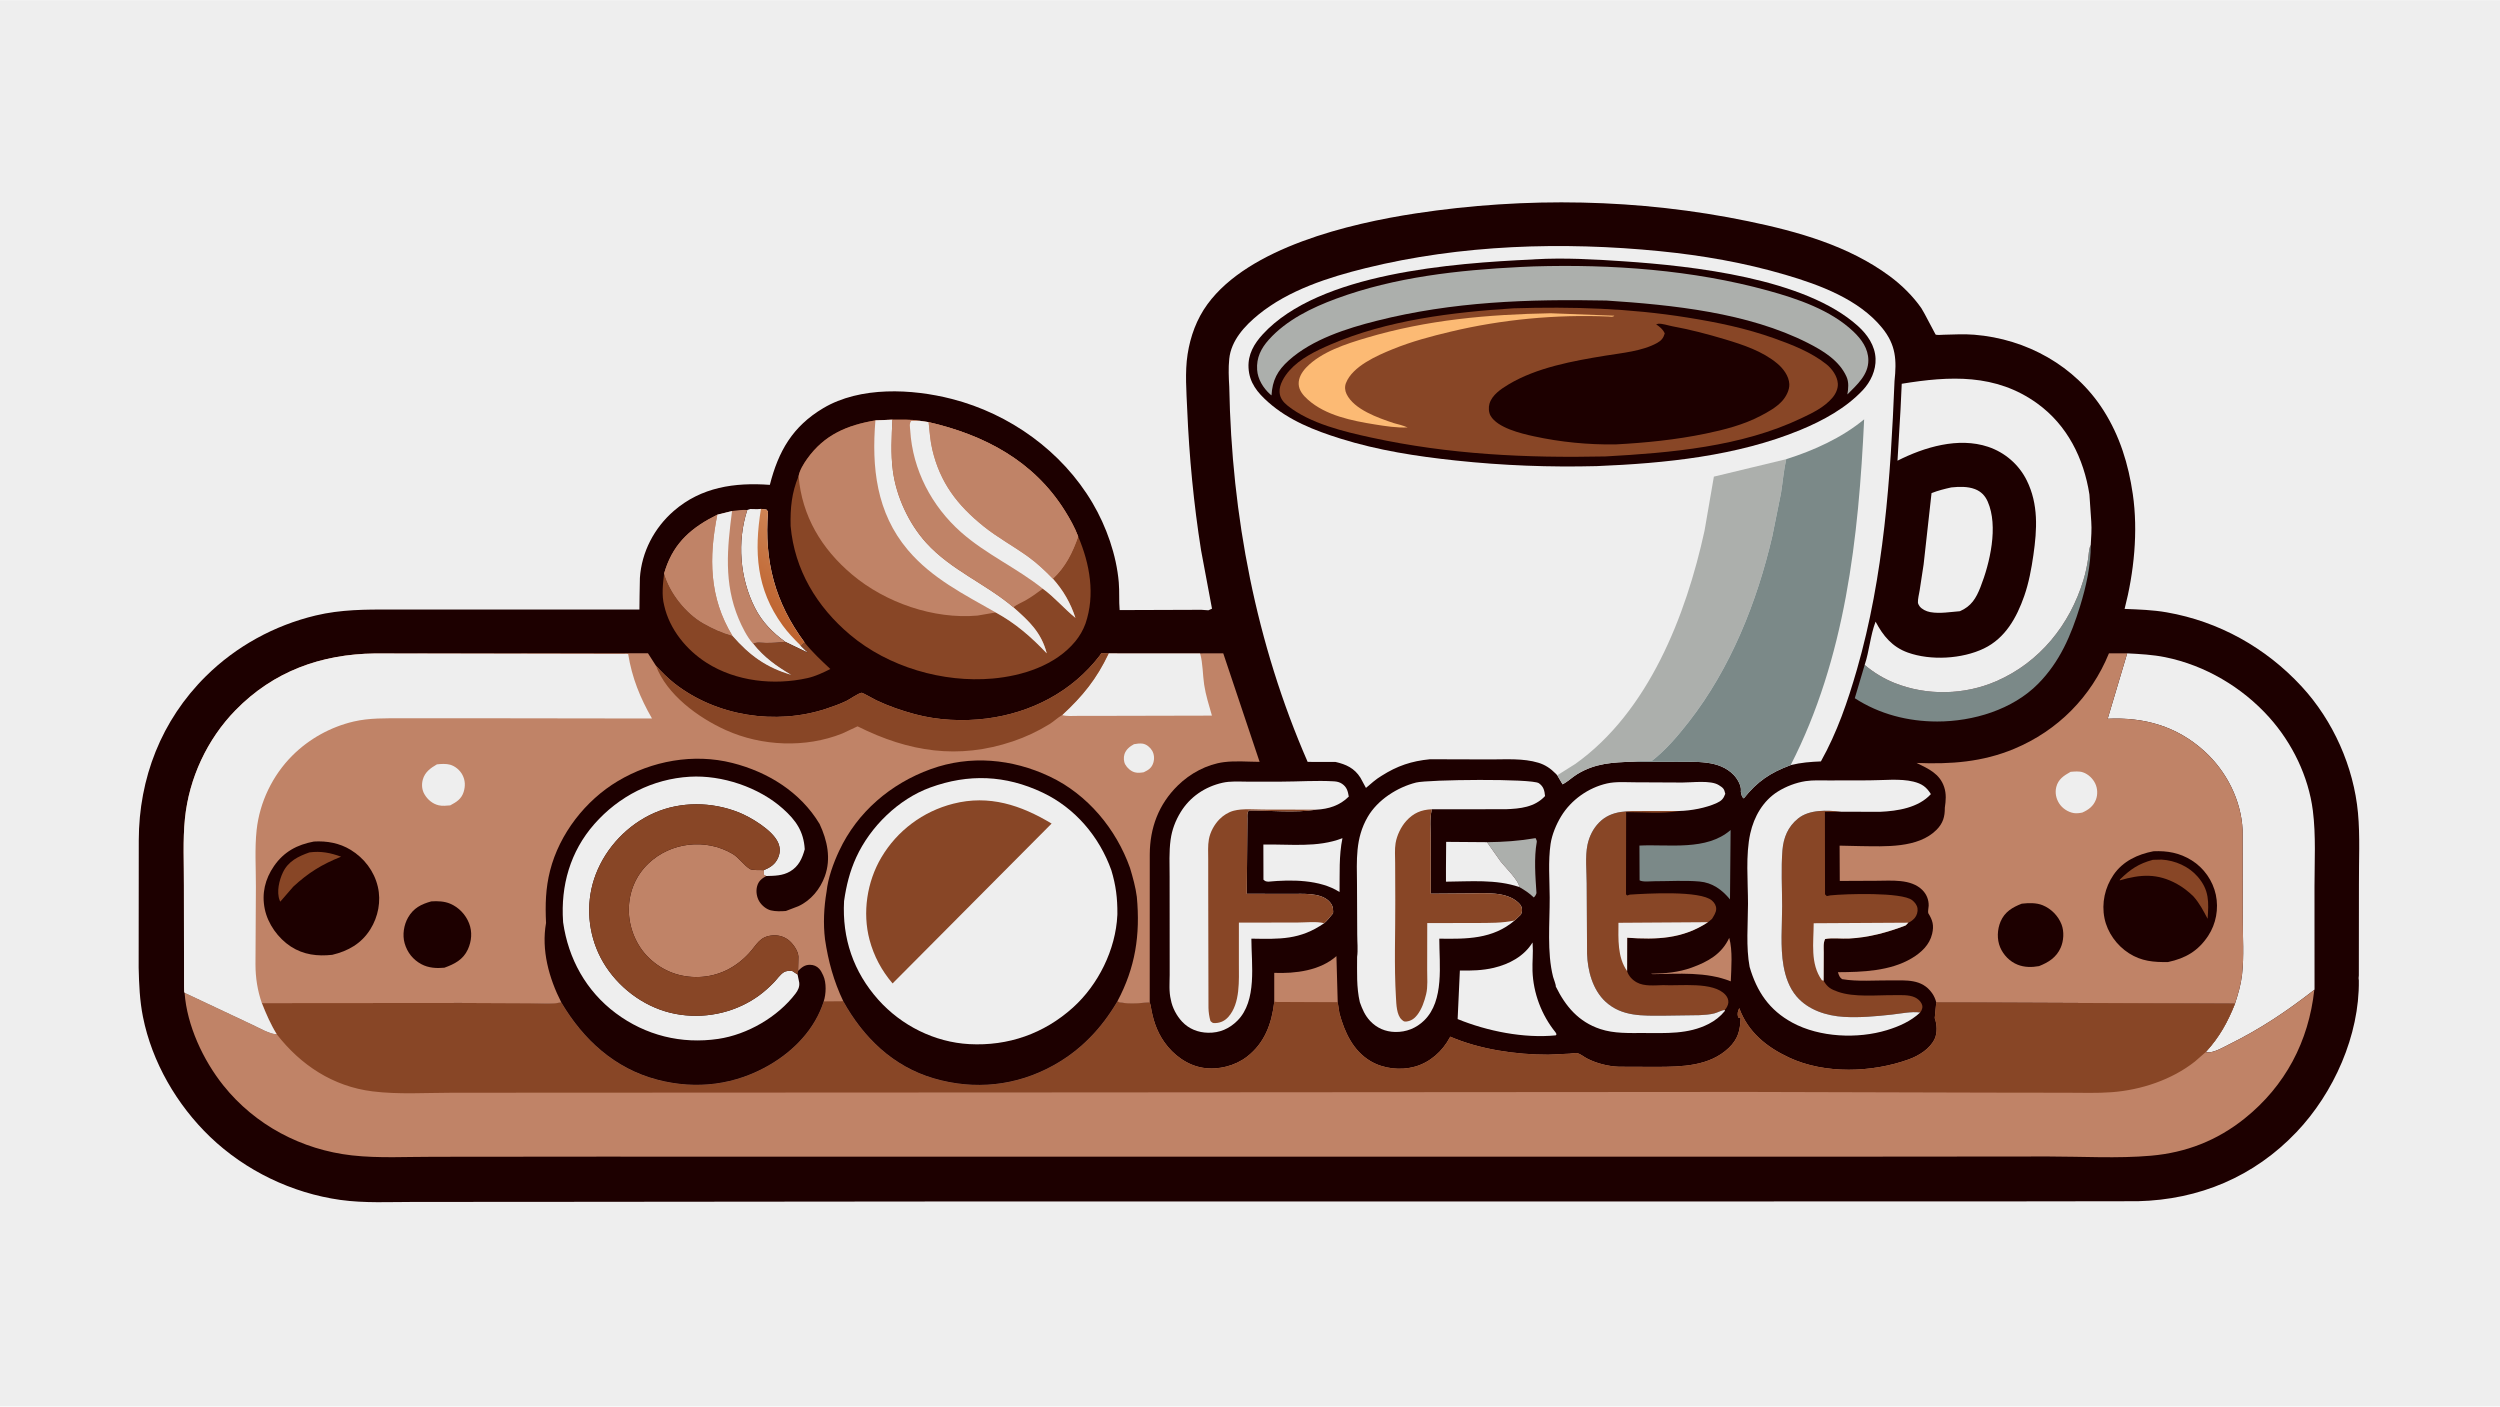 <svg version="1.1" xmlns="http://www.w3.org/2000/svg" style="display: block;" viewBox="0 0 2048 1152" width="1820" height="1024">
<defs>
	<linearGradient id="Gradient1" gradientUnits="userSpaceOnUse" x1="620.146" y1="493.238" x2="660.259" y2="449.22">
		<stop class="stop0" offset="0" stop-opacity="1" stop-color="rgb(190,99,47)"/>
		<stop class="stop1" offset="1" stop-opacity="1" stop-color="rgb(206,131,83)"/>
	</linearGradient>
</defs>
<path transform="translate(0,0)" fill="rgb(238,238,238)" d="M -0 -0 L 2048 0 L 2048 1152 L -0 1152 L -0 -0 z"/>
<path transform="translate(0,0)" fill="rgb(29,0,0)" d="M 989.913 499.821 L 992.875 498.5 L 983.898 450.569 C 977.892 412.6 974.18 373.876 972.565 335.484 C 971.948 320.813 970.612 304.665 972.867 290.125 C 975.16 275.336 980.304 261.174 989.183 249.033 C 1023.16 202.57 1105.5 182.946 1159.61 174.705 C 1249.7 160.985 1342.96 162.567 1432.25 181.122 C 1472.77 189.543 1514.28 201.128 1548.06 226.094 C 1557.74 233.247 1567.17 242.498 1574.03 252.401 C 1575.95 255.174 1585.33 273.695 1585.62 273.892 C 1586.6 274.553 1591.06 274.1 1592.37 274.069 C 1600.65 273.87 1609.08 273.398 1617.33 274.063 C 1660.09 277.505 1699.98 299.526 1723.17 336.023 C 1736.57 357.111 1743.6 380.05 1747.18 404.606 C 1751.65 435.263 1748.19 468.827 1740.47 498.682 C 1752.04 499.13 1763.59 499.494 1775.01 501.494 C 1817.75 508.979 1856.08 530.386 1885.43 562.143 C 1911.26 590.076 1928.16 627.96 1931.66 665.821 C 1933.42 684.841 1932.34 704.812 1932.44 723.961 L 1932.36 798.978 C 1932.33 799.731 1932.29 800.415 1932.16 801.154 L 1932.36 803.072 C 1932.92 847.973 1911.87 895.156 1881.23 927.338 C 1846.44 963.876 1801.59 982.668 1751.39 983.893 L 1641.02 984.044 L 1430.71 984.076 L 764.276 984.121 L 434.456 984.435 L 339.615 984.476 C 319.576 984.472 298.653 985.617 278.793 982.83 C 239.185 977.271 200.997 958.905 172.132 931.185 C 144.94 905.072 124.487 869.952 117.101 832.817 C 114.422 819.345 113.912 806.244 113.584 792.556 L 113.679 688.236 C 113.788 637.306 132.175 589.94 168.646 553.824 C 193.419 529.292 224.689 512.211 258.519 504.083 C 279.302 499.09 299.521 499.143 320.707 499.174 L 376.346 499.17 L 523.815 499.204 L 523.938 487.907 L 524.205 473.282 C 525.616 452.027 535.975 432.272 551.998 418.39 C 574.534 398.866 601.814 394.959 630.658 397.054 C 637.674 369.453 649.313 349.144 674.426 334.208 C 704.66 316.227 747.017 318.273 779.829 326.698 C 827.191 338.86 870.003 369.513 894.971 411.849 C 906.337 431.122 914.599 454.533 916.499 476.913 C 917.142 484.484 916.549 492.143 917.214 499.642 L 984.163 499.407 L 989.913 499.821 z"/>
<path transform="translate(0,0)" fill="rgb(192,131,103)" d="M 1416.59 768.161 C 1419.49 778.555 1418.28 792.953 1417.85 803.775 C 1397.94 795.75 1374.97 797.606 1353.84 797.897 L 1352.38 797.535 C 1363.88 797.383 1374.92 796.485 1385.82 792.528 C 1399.22 787.665 1410.37 781.465 1416.59 768.161 z"/>
<path transform="translate(0,0)" fill="rgb(172,175,172)" d="M 1257.96 686.448 C 1258.34 687.356 1259.11 688.548 1258.93 689.509 C 1256.55 702.628 1257.8 718.218 1258.68 731.494 C 1258.13 733.141 1257.73 733.843 1256.5 735.068 C 1252.81 731.54 1249.08 729.063 1244.65 726.556 C 1244.21 721.043 1232.86 710.17 1229.1 705.262 L 1218.17 689.776 C 1231.66 689.636 1244.64 688.763 1257.96 686.448 z"/>
<path transform="translate(0,0)" fill="rgb(192,131,103)" d="M 1094.8 783.106 L 1095.86 820.908 L 1043.86 820.662 L 1043.86 796.829 C 1061.15 797.502 1081.36 795.038 1094.8 783.106 z"/>
<path transform="translate(0,0)" fill="rgb(238,238,238)" d="M 1184.53 711.249 L 1184.69 689.515 L 1218.17 689.776 L 1229.1 705.262 C 1232.86 710.17 1244.21 721.043 1244.65 726.556 C 1225.69 719.997 1204.36 721.988 1184.54 722.13 L 1184.53 711.249 z"/>
<path transform="translate(0,0)" fill="rgb(238,238,238)" d="M 1099.74 686.488 C 1096.76 700.859 1097.58 715.987 1097.36 730.622 C 1081.32 720.271 1057.63 720.341 1038.99 722.119 C 1036.91 721.899 1036.69 721.926 1035.02 720.5 L 1034.95 691.726 C 1056.61 691.249 1079.18 694.508 1099.74 686.488 z"/>
<path transform="translate(0,0)" fill="rgb(238,238,238)" d="M 614.663 416.839 C 617.446 416.84 620.63 417.114 623.367 416.747 L 627.885 417.298 L 629.166 419.045 C 625.967 459.538 634.829 493.424 659.098 526.123 L 655.785 528.61 L 662.02 534.715 L 643.196 525.617 C 632.693 517.949 624.237 509.314 618.317 497.604 C 606.083 473.403 603.72 443.528 612.168 417.648 L 614.663 416.839 z"/>
<path transform="translate(0,0)" fill="url(#Gradient1)" d="M 623.367 416.747 L 627.885 417.298 L 629.166 419.045 C 625.967 459.538 634.829 493.424 659.098 526.123 L 655.785 528.61 C 650.519 523.374 645.413 518.084 641.048 512.057 C 619.586 482.43 617.662 452.065 623.367 416.747 z"/>
<path transform="translate(0,0)" fill="rgb(123,137,136)" d="M 1417.72 679.796 L 1417.21 736.645 C 1410.71 728.744 1402.8 722.908 1392.19 721.992 C 1380.19 720.956 1367.47 721.76 1355.39 721.767 C 1352.37 721.769 1345.69 722.571 1343.16 721.039 L 1343.03 692.548 C 1367.26 691.34 1397.93 697.072 1417.72 679.796 z"/>
<path transform="translate(0,0)" fill="rgb(136,70,38)" d="M 544.105 495.889 C 541.884 487.45 543.043 478.103 544.064 469.564 C 548.406 485.388 561.782 502.259 576.069 510.426 C 583.787 514.837 591.38 518.292 599.986 520.669 C 613.934 536.671 627.663 546.713 648.241 552.735 C 635.885 545.452 626.076 538.47 617.059 527.231 C 619.778 525.659 624.175 526.494 627.357 526.541 C 632.688 526.621 637.903 526.192 643.196 525.617 L 662.02 534.715 L 655.785 528.61 L 659.098 526.123 C 665.327 534.035 672.914 541.03 680.229 547.912 C 674.339 550.897 668.006 553.894 661.53 555.344 C 634.094 561.487 602.945 558.127 578.946 542.884 C 562.295 532.307 548.468 515.379 544.105 495.889 z"/>
<path transform="translate(0,0)" fill="rgb(238,238,238)" d="M 1255.44 771.942 L 1255.53 773.068 C 1256.09 780.523 1255.17 787.899 1255.43 795.342 C 1256.05 813.47 1262.84 831.401 1274.24 845.482 L 1275.12 847.047 L 1274.5 848.019 C 1248.33 850.644 1218.3 844.572 1194.1 834.688 L 1195.92 794.919 C 1205.35 795.081 1214.52 794.894 1223.77 792.687 C 1236.41 789.67 1248.53 783.219 1255.44 771.942 z"/>
<path transform="translate(0,0)" fill="rgb(123,137,136)" d="M 1527.54 544.583 C 1534.92 550.78 1542.99 555.737 1551.93 559.317 C 1578.51 569.951 1609.21 569.29 1635.5 557.845 C 1670.96 542.405 1695.68 511.648 1706.78 474.912 C 1708.49 469.256 1709.7 463.435 1710.58 457.595 C 1711.07 454.413 1711.14 450.021 1712.37 447.096 L 1712.74 446.277 C 1712.88 462.99 1708.9 480.628 1703.98 496.518 C 1696.59 520.387 1687.46 541.973 1669.65 560.008 C 1648.65 581.262 1616.32 590.929 1586.96 590.923 C 1563.05 590.918 1539.56 584.9 1519.44 571.841 L 1527.54 544.583 z"/>
<path transform="translate(0,0)" fill="rgb(238,238,238)" d="M 1598.46 399.161 C 1604.8 398.503 1611.87 398.243 1617.89 400.55 C 1622.9 402.47 1626.21 405.916 1628.34 410.77 C 1637.21 430.95 1630.15 461.154 1622.4 480.823 C 1618.78 490.005 1614.92 496.472 1605.58 500.56 C 1598.06 501.153 1589 502.701 1581.6 501.355 L 1581 501.242 C 1578.05 500.703 1574.4 498.998 1572.52 496.5 C 1571.98 495.786 1571.23 494.431 1571.17 493.5 C 1571.01 490.629 1572.1 486.51 1572.57 483.559 L 1575.83 462.233 L 1582.32 403.814 C 1587.65 401.721 1592.88 400.39 1598.46 399.161 z"/>
<path transform="translate(0,0)" fill="rgb(192,131,103)" d="M 599.703 418.473 C 603.844 417.99 607.991 417.367 612.168 417.648 C 603.72 443.528 606.083 473.403 618.317 497.604 C 624.237 509.314 632.693 517.949 643.196 525.617 C 637.903 526.192 632.688 526.621 627.357 526.541 C 624.175 526.494 619.778 525.659 617.059 527.231 C 626.076 538.47 635.885 545.452 648.241 552.735 C 627.663 546.713 613.934 536.671 599.986 520.669 C 591.38 518.292 583.787 514.837 576.069 510.426 C 561.782 502.259 548.406 485.388 544.064 469.564 L 545.219 465.892 C 552.629 443.754 567.295 431.592 587.649 421.48 L 599.703 418.473 z"/>
<path transform="translate(0,0)" fill="rgb(238,238,238)" d="M 587.649 421.48 L 599.703 418.473 C 595.725 449.064 592.86 477.554 605.068 506.706 C 607.834 513.31 611.996 521.699 616.783 527.043 L 617.059 527.231 C 626.076 538.47 635.885 545.452 648.241 552.735 C 627.663 546.713 613.934 536.671 599.986 520.669 C 580.934 489.499 580.574 456.39 587.649 421.48 z"/>
<path transform="translate(0,0)" fill="rgb(192,131,103)" d="M 544.064 469.564 L 545.219 465.892 C 552.629 443.754 567.295 431.592 587.649 421.48 C 580.574 456.39 580.934 489.499 599.986 520.669 C 591.38 518.292 583.787 514.837 576.069 510.426 C 561.782 502.259 548.406 485.388 544.064 469.564 z"/>
<path transform="translate(0,0)" fill="rgb(136,70,38)" d="M 1573.02 829.303 C 1565.96 828.261 1556.7 830.265 1549.62 831.026 C 1536.72 832.413 1523.56 833.656 1510.57 832.888 C 1496.3 832.046 1481.37 827.296 1471.81 816.192 C 1465.76 809.169 1462.65 800.058 1461.06 791.054 C 1458.32 775.564 1459.93 758.009 1459.93 742.209 C 1459.92 727.171 1458.97 711.283 1460.19 696.357 C 1461.03 686.006 1464.74 677.083 1472.92 670.434 C 1482.34 662.783 1496.88 663.591 1508.36 664.822 L 1494.97 664.903 L 1495.06 732.5 L 1496.5 733.933 L 1499.49 733.345 C 1511.79 732.081 1558.02 730.544 1566.52 737.335 C 1568.62 739.012 1570.42 741.265 1570.82 744 C 1571.21 746.721 1570.29 749.838 1568.5 751.914 C 1567.25 753.365 1565.14 755.079 1563.34 755.722 L 1561.1 757.981 C 1546.09 763.734 1530.76 767.908 1514.6 768.711 C 1508.53 769.013 1500.98 767.968 1495.16 769.106 C 1493.48 772.267 1494.05 776.611 1494.02 780.11 L 1493.92 803.288 C 1496.94 808.679 1500.04 810.34 1505.68 812.326 C 1518.99 817.019 1537.3 814.978 1551.43 815.095 C 1556.98 815.141 1563.59 814.539 1568.76 816.935 C 1570.89 817.921 1573.14 819.838 1574.15 822 C 1575.29 824.447 1574.92 825.585 1573.96 827.853 L 1573.02 829.303 z"/>
<path transform="translate(0,0)" fill="rgb(238,238,238)" d="M 1493.92 803.288 L 1492.5 802.877 C 1482.77 789.256 1485.73 772.174 1485.77 756.183 L 1563.34 755.722 L 1561.1 757.981 C 1546.09 763.734 1530.76 767.908 1514.6 768.711 C 1508.53 769.013 1500.98 767.968 1495.16 769.106 C 1493.48 772.267 1494.05 776.611 1494.02 780.11 L 1493.92 803.288 z"/>
<path transform="translate(0,0)" fill="rgb(136,70,38)" d="M 1412.96 827.178 C 1410.35 827.41 1407.14 829.292 1404.51 829.989 C 1400.56 831.039 1396.27 831.245 1392.2 831.477 L 1362.73 831.898 C 1345.75 831.91 1328.72 832.817 1315.27 820.468 C 1304.71 810.76 1300.57 795.015 1300.13 781.125 L 1299.81 723.399 C 1299.79 713.644 1298.49 701.432 1300.46 691.975 C 1301.9 685.083 1305.02 678.729 1309.99 673.675 C 1320.36 663.107 1334.45 664.314 1347.96 664.256 L 1375.54 664.227 L 1374.57 664.398 C 1361.35 666.604 1345.64 665.13 1332.13 665.117 L 1332.03 732.5 L 1333 733.46 L 1335.18 732.725 C 1348.52 731.888 1393.02 729.143 1402.5 737.635 C 1404.54 739.459 1405.93 741.717 1405.91 744.46 C 1405.89 747.387 1403.92 750.181 1402.46 752.629 L 1399.21 755.313 C 1378.35 769.1 1357.11 769.702 1332.99 768.049 L 1332.93 795.34 C 1334.07 799.36 1337.18 802.61 1340.89 804.654 C 1347.07 808.057 1355.6 807.026 1362.43 806.879 C 1376.32 807.7 1403.72 803.726 1413.56 814.926 C 1415.12 816.701 1416.07 818.889 1415.86 821.306 C 1415.69 823.182 1414.32 825.907 1412.96 827.178 z"/>
<path transform="translate(0,0)" fill="rgb(238,238,238)" d="M 1332.93 795.34 C 1324.9 784.044 1325.77 768.968 1325.84 755.816 L 1399.21 755.313 C 1378.35 769.1 1357.11 769.702 1332.99 768.049 L 1332.93 795.34 z"/>
<path transform="translate(0,0)" fill="rgb(238,238,238)" d="M 1433.3 791.977 C 1430.21 775.656 1431.94 756.902 1431.96 740.212 C 1431.97 721.873 1429.88 700.253 1433.86 682.487 C 1436.92 668.794 1444.29 655.896 1456.38 648.308 C 1463.03 644.135 1471.27 640.966 1479.07 639.777 C 1485.35 638.82 1492.03 639.229 1498.37 639.2 L 1530.95 639.131 C 1542.29 639.135 1556.61 637.472 1567.42 640.146 C 1574.3 641.851 1578.06 644.415 1581.78 650.398 C 1571.63 661.567 1554.6 664.26 1540.15 664.892 L 1508.36 664.822 C 1496.88 663.591 1482.34 662.783 1472.92 670.434 C 1464.74 677.083 1461.03 686.006 1460.19 696.357 C 1458.97 711.283 1459.92 727.171 1459.93 742.209 C 1459.93 758.009 1458.32 775.564 1461.06 791.054 C 1462.65 800.058 1465.76 809.169 1471.81 816.192 C 1481.37 827.296 1496.3 832.046 1510.57 832.888 C 1523.56 833.656 1536.72 832.413 1549.62 831.026 C 1556.7 830.265 1565.96 828.261 1573.02 829.303 C 1565.35 836.446 1555.7 840.725 1545.77 843.749 C 1521.72 851.072 1490.63 849.725 1468.29 837.617 C 1449.39 827.374 1439.21 812.207 1433.3 791.977 z"/>
<path transform="translate(0,0)" fill="rgb(238,238,238)" d="M 1274.49 807.987 C 1274.76 806.687 1272.7 801.754 1272.28 800.095 C 1267.2 780.043 1269.59 755.979 1269.51 735.206 C 1269.45 720.849 1268.16 705.345 1270.24 691.188 C 1271.38 683.49 1274.88 675.198 1278.87 668.601 C 1287.01 655.143 1301.21 645.116 1316.48 641.664 C 1323.74 640.023 1331.89 640.693 1339.32 640.718 L 1378.2 640.909 C 1386.23 640.951 1401.39 638.824 1408 643 C 1411.62 645.289 1412.41 645.895 1413.35 650.163 C 1411.89 654.111 1410.32 655.88 1406.44 657.661 C 1397.54 661.744 1385.29 664.011 1375.54 664.227 L 1347.96 664.256 C 1334.45 664.314 1320.36 663.107 1309.99 673.675 C 1305.02 678.729 1301.9 685.083 1300.46 691.975 C 1298.49 701.432 1299.79 713.644 1299.81 723.399 L 1300.13 781.125 C 1300.57 795.015 1304.71 810.76 1315.27 820.468 C 1328.72 832.817 1345.75 831.91 1362.73 831.898 L 1392.2 831.477 C 1396.27 831.245 1400.56 831.039 1404.51 829.989 C 1407.14 829.292 1410.35 827.41 1412.96 827.178 L 1412.96 828.09 C 1409.37 832.529 1404.88 836.018 1399.81 838.624 C 1382.93 847.31 1364.62 846.119 1346.23 846.112 C 1334.51 846.107 1322.27 846.618 1310.99 842.871 C 1293.15 836.948 1282.53 824.329 1274.49 807.987 z"/>
<path transform="translate(0,0)" fill="rgb(238,238,238)" d="M 1111.75 783.723 C 1112.56 778.095 1111.83 771.285 1111.84 765.492 L 1111.65 724.048 C 1111.48 704.426 1110.18 686.769 1120.38 669.148 C 1128.5 655.114 1144.56 644.843 1160.04 640.926 C 1169.82 638.45 1255.07 637.523 1260.64 641.466 C 1264.55 644.232 1265.24 647.471 1265.71 652.001 C 1257.15 661.194 1245.39 662.342 1233.45 662.776 L 1172.87 662.808 L 1172.84 663.673 C 1171.07 670.625 1172.05 679.443 1172.05 686.628 L 1172.1 731.979 L 1203.75 731.73 C 1216.57 731.659 1234.22 729.897 1244.14 739.605 C 1245.89 741.322 1246.84 742.908 1246.85 745.5 C 1246.86 746.655 1246.36 747.953 1245.99 749.036 L 1240.81 753.909 C 1222.8 769.299 1201.4 769.125 1179.07 768.809 C 1179.08 790.154 1183.26 819.527 1166.75 835.753 C 1160.23 842.161 1151.97 845.442 1142.86 845.249 C 1134.95 845.081 1127.87 842.034 1122.44 836.265 C 1118.2 831.764 1116.03 826.631 1113.98 820.883 C 1111.13 808.608 1111.77 796.284 1111.75 783.723 z"/>
<path transform="translate(0,0)" fill="rgb(136,70,38)" d="M 1240.81 753.909 C 1230.66 756.119 1219.83 755.918 1209.48 755.975 L 1169.2 756.045 L 1169.14 794.323 C 1169.11 800.679 1169.81 808.112 1168.29 814.285 C 1166.79 820.344 1164.83 826.304 1160.99 831.338 C 1158.73 834.297 1155.82 836.292 1152.05 836.704 C 1150.22 836.904 1149.75 836.438 1148.36 835.224 C 1144.05 831.471 1143.89 822.429 1143.57 817.085 C 1141.99 790.927 1143.13 764.164 1143.01 737.937 L 1142.91 706.948 C 1142.92 701.699 1142.41 695.743 1143.26 690.59 C 1144.31 684.263 1147.66 677.203 1151.95 672.442 C 1157.86 665.893 1164.2 663.212 1172.87 662.808 L 1172.84 663.673 C 1171.07 670.625 1172.05 679.443 1172.05 686.628 L 1172.1 731.979 L 1203.75 731.73 C 1216.57 731.659 1234.22 729.897 1244.14 739.605 C 1245.89 741.322 1246.84 742.908 1246.85 745.5 C 1246.86 746.655 1246.36 747.953 1245.99 749.036 L 1240.81 753.909 z"/>
<path transform="translate(0,0)" fill="rgb(238,238,238)" d="M 959.155 818.827 C 957.51 812.192 958.16 805.161 958.205 798.376 L 958.185 767.013 L 958.15 718.033 C 958.151 708.025 957.587 697.716 958.957 687.795 C 960.087 679.607 962.871 672.242 967.171 665.188 C 974.851 652.594 987.211 644.314 1001.51 641.092 C 1007.92 639.65 1014.73 640.154 1021.25 640.184 L 1049.4 640.185 C 1063.73 640.166 1078.55 639.081 1092.8 639.931 C 1095.17 640.073 1097.44 640.588 1099.43 641.96 C 1103.34 644.655 1104.17 647.933 1104.93 652.413 C 1097.66 659.717 1088.48 662.633 1078.23 663.15 C 1061.03 665.949 1040.53 663.765 1023 663.809 C 1021.44 666.097 1021.86 667.841 1021.86 670.509 L 1021.38 732.059 L 1057.81 732.132 C 1067.16 732.191 1081.23 730.971 1088.5 737.87 C 1091.04 740.286 1092.18 742.977 1092.12 746.475 L 1092.04 748.013 C 1089.75 750.746 1087.49 753.84 1084.77 756.138 C 1064.96 769.936 1048.24 769.181 1025.12 768.798 C 1025.18 790.025 1029.92 819.647 1013.7 835.97 C 1007.09 842.611 999.066 846.089 989.622 845.886 C 981.523 845.711 973.992 842.802 968.391 836.82 C 963.906 832.03 960.32 825.32 959.155 818.827 z"/>
<path transform="translate(0,0)" fill="rgb(136,70,38)" d="M 1084.77 756.138 C 1078.41 754.52 1069.13 755.601 1062.52 755.603 L 1014.9 755.653 L 1014.89 788.758 C 1014.86 802.781 1016.22 821.855 1006.19 832.987 C 1003.42 836.063 999.986 837.733 995.866 837.951 C 993.447 838.079 993.359 837.881 991.621 836.325 C 990.621 832.847 990.052 829.119 989.982 825.5 L 989.787 731.51 L 989.77 703.683 C 989.775 698.393 989.362 692.546 990.327 687.363 C 991.444 681.357 994.736 675.333 999.003 670.987 C 1002.15 667.785 1006.27 665.167 1010.63 664.012 C 1017.98 662.065 1027.33 663.046 1034.94 663.052 L 1078.23 663.15 C 1061.03 665.949 1040.53 663.765 1023 663.809 C 1021.44 666.097 1021.86 667.841 1021.86 670.509 L 1021.38 732.059 L 1057.81 732.132 C 1067.16 732.191 1081.23 730.971 1088.5 737.87 C 1091.04 740.286 1092.18 742.977 1092.12 746.475 L 1092.04 748.013 C 1089.75 750.746 1087.49 753.84 1084.77 756.138 z"/>
<path transform="translate(0,0)" fill="rgb(238,238,238)" d="M 1556.93 335.041 L 1557.9 314.245 C 1597.25 307.819 1634.95 305.805 1668.95 330.39 C 1693.58 348.204 1707.03 375.349 1711.65 404.925 L 1713.17 427.269 C 1713.63 433.608 1713.1 439.946 1712.74 446.277 L 1712.37 447.096 C 1711.14 450.021 1711.07 454.413 1710.58 457.595 C 1709.7 463.435 1708.49 469.256 1706.78 474.912 C 1695.68 511.648 1670.96 542.405 1635.5 557.845 C 1609.21 569.29 1578.51 569.951 1551.93 559.317 C 1542.99 555.737 1534.92 550.78 1527.54 544.583 C 1531.37 533.134 1532.18 520.254 1536.48 509.121 C 1542.62 520.733 1550.07 529.82 1562.85 534.425 C 1581.61 541.181 1607.29 539.718 1625.22 531.096 C 1642.8 522.641 1652.09 505.743 1658.27 488.057 C 1662 477.382 1664.15 465.754 1665.75 454.583 C 1668.77 433.601 1670 412.982 1660.32 393.413 C 1653.88 380.392 1642.4 370.472 1628.63 365.873 C 1604.3 357.74 1576.36 366.154 1554.43 377.26 L 1556.93 335.041 z"/>
<path transform="translate(0,0)" fill="rgb(238,238,238)" d="M 1742.6 535.082 C 1753.09 535.642 1763.45 536.152 1773.77 538.244 C 1806.37 544.848 1836.78 562.824 1858.93 587.5 C 1877.77 608.494 1891.12 635.853 1894.69 663.938 C 1897.29 684.413 1896.03 705.963 1896.03 726.599 L 1896.07 810.309 L 1895.88 810.719 C 1873.47 828.159 1852.03 842.618 1826.43 855.241 C 1821.47 857.688 1813.45 862.594 1807.91 861.938 L 1806.89 861.774 C 1818.09 849.495 1824.82 837.383 1830.91 822.054 C 1833.44 814.207 1835.72 806.632 1836.67 798.423 C 1838.45 783.193 1837.22 766.887 1837.27 751.513 L 1837.14 679.886 C 1836.04 655.429 1823.86 631.583 1805.83 615.235 C 1783.26 594.768 1756.49 587.257 1726.6 588.681 L 1742.6 535.082 z"/>
<path transform="translate(0,0)" fill="rgb(136,70,38)" d="M 731.05 343.662 C 738.328 343.753 746.386 343.264 753.546 344.603 L 760.716 345.673 C 806.331 356.211 846.647 377.293 872.269 418.182 C 876.473 424.89 880.42 431.943 883.236 439.355 C 892.826 461.776 897.319 487.132 889.214 510.787 C 887.277 516.066 884.446 520.969 880.874 525.306 C 864.694 544.958 837.567 553.582 813.072 555.734 C 772.445 559.302 727.78 546.282 696.433 519.903 C 669.117 496.916 650.857 466.651 647.674 430.759 C 647.346 416.111 648.487 403.619 654.193 389.914 C 655.046 385.15 658.37 379.736 661.172 375.801 C 675.245 356.033 693.945 348.148 717.143 344.237 L 731.05 343.662 z"/>
<path transform="translate(0,0)" fill="rgb(192,131,103)" d="M 717.143 344.237 L 731.05 343.662 C 730.437 357.516 729.606 371.637 731.416 385.43 C 734.193 406.588 744.505 428.869 758.853 444.646 C 779.105 466.914 807.485 478.086 830.12 497.315 C 843.01 508.686 853 517.822 857.506 535.076 C 844.907 521.754 831.916 510.409 815.685 501.579 L 800.709 504.152 C 764.903 507.285 725.398 493.593 698.035 470.541 C 672.988 449.44 657.014 422.758 654.193 389.914 C 655.046 385.15 658.37 379.736 661.172 375.801 C 675.245 356.033 693.945 348.148 717.143 344.237 z"/>
<path transform="translate(0,0)" fill="rgb(238,238,238)" d="M 717.143 344.237 L 731.05 343.662 C 730.437 357.516 729.606 371.637 731.416 385.43 C 734.193 406.588 744.505 428.869 758.853 444.646 C 779.105 466.914 807.485 478.086 830.12 497.315 C 843.01 508.686 853 517.822 857.506 535.076 C 844.907 521.754 831.916 510.409 815.685 501.579 C 789.697 486.735 763.392 473.663 743.724 450.411 C 717.88 419.855 713.956 382.61 717.143 344.237 z"/>
<path transform="translate(0,0)" fill="rgb(192,131,103)" d="M 731.05 343.662 C 738.328 343.753 746.386 343.264 753.546 344.603 L 760.716 345.673 C 806.331 356.211 846.647 377.293 872.269 418.182 C 876.473 424.89 880.42 431.943 883.236 439.355 C 878.692 452.514 872.862 464.32 862.522 473.921 C 871.188 483.683 876.855 493.603 881.009 506.009 C 871.627 498.419 864.148 489.299 854.248 482.11 C 849.61 485.612 844.998 488.912 839.951 491.806 C 836.782 493.623 832.961 495.087 830.12 497.315 C 807.485 478.086 779.105 466.914 758.853 444.646 C 744.505 428.869 734.193 406.588 731.416 385.43 C 729.606 371.637 730.437 357.516 731.05 343.662 z"/>
<path transform="translate(0,0)" fill="rgb(238,238,238)" d="M 854.248 482.11 C 832.994 465.137 807.633 453.88 787.225 435.775 C 763.184 414.447 747.626 384.759 745.659 352.484 C 745.496 349.808 744.698 346.73 746.5 344.698 L 753.546 344.603 L 760.716 345.673 C 761.518 353.057 762.022 360.775 763.718 368.008 C 770.126 395.333 784.287 413.757 805.834 431.072 C 817.246 440.244 830.242 447.25 842.111 455.79 C 849.574 461.16 856.112 467.357 862.522 473.921 C 871.188 483.683 876.855 493.603 881.009 506.009 C 871.627 498.419 864.148 489.299 854.248 482.11 z"/>
<path transform="translate(0,0)" fill="rgb(192,131,103)" d="M 760.716 345.673 C 806.331 356.211 846.647 377.293 872.269 418.182 C 876.473 424.89 880.42 431.943 883.236 439.355 C 878.692 452.514 872.862 464.32 862.522 473.921 C 856.112 467.357 849.574 461.16 842.111 455.79 C 830.242 447.25 817.246 440.244 805.834 431.072 C 784.287 413.757 770.126 395.333 763.718 368.008 C 762.022 360.775 761.518 353.057 760.716 345.673 z"/>
<path transform="translate(0,0)" fill="rgb(192,131,103)" d="M 1570.06 624.862 C 1598.03 626.001 1623.92 624.185 1650 613.296 C 1685.66 598.414 1713.06 570.785 1727.64 535.072 L 1742.6 535.082 L 1726.6 588.681 C 1756.49 587.257 1783.26 594.768 1805.83 615.235 C 1823.86 631.583 1836.04 655.429 1837.14 679.886 L 1837.27 751.513 C 1837.22 766.887 1838.45 783.193 1836.67 798.423 C 1835.72 806.632 1833.44 814.207 1830.91 822.054 L 1586.18 820.979 C 1585.43 818.196 1584.4 815.767 1582.73 813.403 C 1574.39 801.6 1561.59 803.071 1548.88 802.985 C 1536 802.898 1521.66 804.13 1509 801.967 C 1506.72 800.204 1506.55 798.933 1505.63 796.284 C 1525.56 796.193 1548.51 795.412 1566.15 784.832 C 1573.88 780.193 1580.68 773.938 1582.8 764.873 C 1584.43 757.911 1583.28 753.811 1579.6 747.876 C 1579.25 746.273 1579.92 743.588 1579.97 741.862 C 1580.1 737.032 1578.27 732.466 1574.88 729.054 C 1565.49 719.59 1549.37 721.393 1537.11 721.39 L 1507.14 721.526 L 1507 692.605 L 1524.2 692.995 C 1543.92 693.235 1571.25 694.895 1586.39 679.656 C 1591.69 674.324 1593.27 668.914 1593.2 661.545 C 1594.06 655.731 1594.53 650.27 1592.66 644.601 C 1589.02 633.599 1579.71 629.586 1570.06 624.862 z"/>
<path transform="translate(0,0)" fill="rgb(238,238,238)" d="M 1696.24 632.142 C 1699.55 631.901 1703.25 631.443 1706.45 632.583 C 1710.81 634.138 1714.44 637.612 1716.43 641.764 C 1718.36 645.807 1718.56 650.836 1716.95 655 C 1714.92 660.266 1710.85 663.299 1705.85 665.5 C 1703.76 665.962 1700.96 666.296 1698.83 665.929 C 1694.06 665.108 1689.45 662.096 1686.85 658 C 1684.3 653.989 1683.36 649.267 1684.49 644.627 C 1686.07 638.18 1690.81 635.167 1696.24 632.142 z"/>
<path transform="translate(0,0)" fill="rgb(29,0,0)" d="M 1656.24 740.151 C 1661.8 739.533 1668.1 739.284 1673.35 741.43 C 1680.32 744.281 1686.06 750.083 1688.8 757.131 C 1691.06 762.96 1690.62 770.582 1688.08 776.273 C 1684.56 784.193 1678.16 788.221 1670.39 791.297 C 1664.46 792.368 1658.5 792.373 1652.85 790.142 C 1646.43 787.608 1641.17 782.196 1638.51 775.855 C 1635.78 769.329 1636.12 761.249 1638.88 754.779 C 1642.25 746.869 1648.55 743.131 1656.24 740.151 z"/>
<path transform="translate(0,0)" fill="rgb(29,0,0)" d="M 1764.11 697.202 C 1775.58 696.706 1785.55 698.508 1795.43 704.654 C 1805.44 710.885 1812.76 721.343 1815.21 732.87 C 1817.65 744.347 1815.39 756.726 1808.93 766.5 C 1800.74 778.89 1790.41 784.902 1776.01 787.975 C 1764.25 788.147 1754.25 787.317 1744.05 780.778 C 1734.05 774.371 1726.36 763.792 1723.99 752.056 C 1721.5 739.716 1724.33 726.886 1731.41 716.522 C 1739.06 705.332 1751.2 699.698 1764.11 697.202 z"/>
<path transform="translate(0,0)" fill="rgb(136,70,38)" d="M 1763.65 704.213 L 1770.81 704.043 C 1781.95 704.736 1793.1 709.617 1800.45 718.146 C 1809.94 729.166 1809.42 738.923 1808.48 752.544 C 1804.94 745.814 1801.92 739.93 1796.84 734.162 C 1792.92 730.317 1788.29 726.712 1783.5 724.051 C 1767.36 715.097 1753.58 716.062 1736.47 721.069 L 1736.68 720.319 C 1745.21 711.965 1751.89 707.394 1763.65 704.213 z"/>
<path transform="translate(0,0)" fill="rgb(192,131,103)" d="M 1806.89 861.774 L 1807.91 861.938 C 1813.45 862.594 1821.47 857.688 1826.43 855.241 C 1852.03 842.618 1873.47 828.159 1895.88 810.719 C 1891.26 853.01 1872.13 889.444 1838.7 916.205 C 1816.22 934.199 1790.83 944.079 1762.16 946.609 C 1734.66 949.035 1705.73 947.256 1678.04 947.251 L 1514.45 947.398 L 922.838 947.382 L 489 947.372 L 355.895 947.493 C 333.772 947.441 310.34 948.832 288.376 946.364 C 247.166 941.733 208.933 921.601 182.935 889.009 C 166.385 868.26 153.131 839.886 151.215 813.113 L 207.161 839.472 C 212.5 841.907 220.944 846.962 226.699 847.107 C 221.643 838.99 218 830.486 214.488 821.62 L 377.507 821.485 L 433.823 821.744 C 441.956 821.731 451.92 822.738 459.797 820.984 C 477.833 851.494 503.603 875.236 538.647 884.362 C 570.591 892.68 602.559 888.693 631.059 871.844 C 650.916 860.105 667.708 842.486 674.795 820.147 L 690.777 819.996 C 707.346 849.875 731.626 873.485 765.009 883.248 C 798.431 893.022 832.583 889.493 863.047 872.55 C 885.57 860.023 902.273 842.37 915.295 820.269 C 920.585 822.746 935.814 821.646 941.854 820.9 L 942.586 823.555 C 944.376 834.612 947.316 844.314 953.835 853.589 C 961.222 864.1 972.643 872.568 985.522 874.604 C 997.847 876.553 1011.62 873.153 1021.5 865.526 C 1036.1 854.261 1041.81 838.307 1043.86 820.662 L 1095.86 820.908 L 1097.25 829.851 C 1101.41 845.283 1108.35 860.601 1122.74 869.143 C 1133.28 875.404 1147.3 876.974 1159.11 873.66 C 1171.51 870.178 1181.68 861.083 1187.66 849.821 L 1188.03 849.092 C 1212.22 859.574 1242.2 863.915 1268.38 863.846 L 1285.64 863.054 C 1287.32 862.949 1290.9 862.252 1292.33 862.62 C 1294.46 863.167 1297.86 865.796 1299.96 866.897 C 1307.76 870.99 1317.51 873.443 1326.33 873.738 L 1357.21 873.852 C 1377.66 873.749 1400.34 873.42 1416.2 858.332 C 1423.83 851.065 1425.64 843.782 1425.86 833.553 L 1423.89 833.411 C 1423.07 829.827 1423.52 828.987 1424.78 825.682 C 1431.95 845.3 1447.07 857.564 1465.66 866.245 C 1494.98 879.941 1533.68 878.582 1563.78 867.667 C 1571.92 864.714 1581.13 859.003 1584.9 850.871 C 1587.2 845.889 1586.8 838.94 1584.93 833.858 L 1586.18 820.979 L 1830.91 822.054 C 1824.82 837.383 1818.09 849.495 1806.89 861.774 z"/>
<path transform="translate(0,0)" fill="rgb(136,70,38)" d="M 690.777 819.996 C 707.346 849.875 731.626 873.485 765.009 883.248 C 798.431 893.022 832.583 889.493 863.047 872.55 C 885.57 860.023 902.273 842.37 915.295 820.269 C 920.585 822.746 935.814 821.646 941.854 820.9 L 942.586 823.555 C 944.376 834.612 947.316 844.314 953.835 853.589 C 961.222 864.1 972.643 872.568 985.522 874.604 C 997.847 876.553 1011.62 873.153 1021.5 865.526 C 1036.1 854.261 1041.81 838.307 1043.86 820.662 L 1095.86 820.908 L 1097.25 829.851 C 1101.41 845.283 1108.35 860.601 1122.74 869.143 C 1133.28 875.404 1147.3 876.974 1159.11 873.66 C 1171.51 870.178 1181.68 861.083 1187.66 849.821 L 1188.03 849.092 C 1212.22 859.574 1242.2 863.915 1268.38 863.846 L 1285.64 863.054 C 1287.32 862.949 1290.9 862.252 1292.33 862.62 C 1294.46 863.167 1297.86 865.796 1299.96 866.897 C 1307.76 870.99 1317.51 873.443 1326.33 873.738 L 1357.21 873.852 C 1377.66 873.749 1400.34 873.42 1416.2 858.332 C 1423.83 851.065 1425.64 843.782 1425.86 833.553 L 1423.89 833.411 C 1423.07 829.827 1423.52 828.987 1424.78 825.682 C 1431.95 845.3 1447.07 857.564 1465.66 866.245 C 1494.98 879.941 1533.68 878.582 1563.78 867.667 C 1571.92 864.714 1581.13 859.003 1584.9 850.871 C 1587.2 845.889 1586.8 838.94 1584.93 833.858 L 1586.18 820.979 L 1830.91 822.054 C 1824.82 837.383 1818.09 849.495 1806.89 861.774 L 1798.03 869.504 C 1779.07 884.47 1753.91 892.77 1730.02 894.584 C 1718.04 895.494 1705.73 895.026 1693.71 895.026 L 1630.77 894.938 L 1430.18 894.371 L 873.892 894.774 L 484.21 894.971 L 370.554 895.023 C 349.038 895.047 326.381 896.566 305.102 893.904 C 272.86 889.87 246.368 872.439 226.699 847.107 C 221.643 838.99 218 830.486 214.488 821.62 L 377.507 821.485 L 433.823 821.744 C 441.956 821.731 451.92 822.738 459.797 820.984 C 477.833 851.494 503.603 875.236 538.647 884.362 C 570.591 892.68 602.559 888.693 631.059 871.844 C 650.916 860.105 667.708 842.486 674.795 820.147 L 690.777 819.996 z"/>
<path transform="translate(0,0)" fill="rgb(238,238,238)" d="M 1007.01 316.674 C 1006.56 309.061 1006.23 301.431 1007 293.825 C 1008.52 278.799 1019.66 266.775 1030.85 257.651 C 1055.54 237.516 1088.36 227.005 1118.83 219.486 C 1196.79 200.249 1280.08 197.688 1359.76 205.619 C 1394.62 209.089 1428.82 215.039 1462.46 224.921 C 1490.65 233.2 1522.8 245.034 1541.88 268.513 C 1553.3 282.578 1553.77 294.853 1551.99 312.075 C 1548.78 391.236 1543.26 471.786 1521.22 548.267 C 1513.66 574.496 1505.05 599.693 1491.69 623.603 C 1483.13 623.953 1475.27 624.549 1466.92 626.637 C 1450.16 632.822 1439.51 640.055 1428.5 653.908 C 1426.6 652.563 1426.61 650.512 1426.07 648.314 L 1426.17 647.237 C 1426.39 643.071 1423.1 637.609 1420.3 634.699 C 1408.27 622.181 1389.13 624.06 1373.26 624.016 L 1337.7 623.848 C 1321.03 624.395 1306.84 625.025 1292.13 633.99 C 1287.97 636.526 1284.37 640.126 1280.1 642.393 L 1275.7 634.966 L 1274.38 633.588 C 1270.32 629.456 1265.84 626.387 1260.26 624.702 C 1247.89 620.968 1234.18 621.974 1221.4 621.983 L 1171.41 621.836 C 1156.26 623.326 1144.63 627.247 1131.8 635.388 C 1127.14 638.155 1123.11 641.833 1118.99 645.325 L 1114.46 636.951 C 1109.51 629.112 1102.68 625.987 1093.93 624.015 L 1071.23 624.008 C 1028.92 527.128 1008.93 422.183 1007.01 316.674 z"/>
<path transform="translate(0,0)" fill="rgb(172,175,172)" d="M 1404.01 390.309 L 1463.26 376.032 C 1461.2 385.171 1460.45 394.614 1458.99 403.87 L 1451.85 439.258 C 1439.29 493.089 1417.71 547.316 1383.5 591.139 C 1374.57 602.58 1364.65 614.325 1353.11 623.218 C 1348.19 623.337 1342.49 622.901 1337.7 623.848 C 1321.03 624.395 1306.84 625.025 1292.13 633.99 C 1287.97 636.526 1284.37 640.126 1280.1 642.393 L 1275.7 634.966 L 1290.54 625.648 C 1350.5 582.883 1381.2 504.112 1396.36 434.606 L 1404.01 390.309 z"/>
<path transform="translate(0,0)" fill="rgb(123,137,136)" d="M 1527.11 343.381 C 1522.57 440.302 1511.78 539.076 1466.92 626.637 C 1450.16 632.822 1439.51 640.055 1428.5 653.908 C 1426.6 652.563 1426.61 650.512 1426.07 648.314 L 1426.17 647.237 C 1426.39 643.071 1423.1 637.609 1420.3 634.699 C 1408.27 622.181 1389.13 624.06 1373.26 624.016 L 1337.7 623.848 C 1342.49 622.901 1348.19 623.337 1353.11 623.218 C 1364.65 614.325 1374.57 602.58 1383.5 591.139 C 1417.71 547.316 1439.29 493.089 1451.85 439.258 L 1458.99 403.87 C 1460.45 394.614 1461.2 385.171 1463.26 376.032 C 1486 368.801 1508.6 358.657 1527.11 343.381 z"/>
<path transform="translate(0,0)" fill="rgb(29,0,0)" d="M 1255.24 212.434 L 1257.62 212.262 C 1281.55 210.877 1306.25 212.305 1330.17 213.928 C 1386.72 217.764 1478.67 227.828 1522 266.922 C 1529.76 273.928 1536.05 282.964 1536.46 293.721 C 1536.83 303.199 1532.46 312.542 1526.08 319.375 C 1512.27 334.145 1493.42 344.426 1474.9 352.073 C 1422.93 373.526 1363.8 379.436 1308.09 381.7 C 1269.32 382.707 1231.19 381.225 1192.62 377.118 C 1160.63 373.712 1128.96 368.836 1098.17 359.194 C 1076.9 352.53 1055.81 344.295 1038.92 329.293 C 1030.15 321.507 1023.41 313.434 1022.79 301.102 C 1022.24 290.189 1027.31 281.498 1034.5 273.67 C 1080.7 223.389 1190.44 215.434 1255.24 212.434 z"/>
<path transform="translate(0,0)" fill="rgb(172,175,172)" d="M 1245.48 218.572 L 1256.28 218.104 C 1320.21 216.207 1386.56 220.908 1448.34 237.911 C 1472.49 244.555 1499.72 253.806 1518.28 271.428 C 1524.94 277.76 1530.5 285.399 1530.55 294.976 C 1530.62 306.99 1521.15 315.133 1513.37 322.989 C 1514.18 318.214 1514.69 313.021 1512.68 308.5 C 1506.76 295.197 1493.45 287.139 1480.96 280.804 C 1431.95 255.953 1370.11 249.62 1315.95 246.065 C 1252.07 244.775 1190.02 246.913 1127.74 262.669 C 1103.23 268.871 1075.01 277.839 1055.82 295.056 C 1046.45 303.466 1042.34 311.357 1041.62 323.764 L 1040.5 322.866 C 1034.81 317.7 1030.35 310.554 1029.84 302.754 C 1029.2 292.943 1032.96 285.329 1039.43 278.113 C 1053.87 262.007 1074.62 251.918 1094.62 244.535 C 1142.77 226.763 1194.53 221.155 1245.48 218.572 z"/>
<path transform="translate(0,0)" fill="rgb(136,70,38)" d="M 1239.89 252.429 C 1288.11 250.962 1334.73 252.343 1382.44 260.009 C 1407.03 263.961 1430.1 268.693 1453.62 277.09 C 1468.28 282.323 1483.93 288.467 1496.22 298.282 C 1500.83 301.962 1505.2 308.051 1505.56 314.143 C 1505.81 318.397 1503.67 322.789 1500.91 325.937 C 1494.02 333.786 1485.05 337.974 1475.84 342.384 C 1426.91 365.828 1368.57 370.812 1315.09 373.777 C 1250.14 375.153 1187.07 372.17 1123.42 358.328 C 1101.02 353.456 1073.26 346.862 1054.94 332.281 C 1051.24 329.333 1048.47 325.924 1048.21 321 C 1047.87 314.893 1052.29 307.932 1056.16 303.543 C 1065 293.536 1077.85 287.317 1089.92 282.117 C 1136.34 262.118 1189.81 255.601 1239.89 252.429 z"/>
<path transform="translate(0,0)" fill="rgb(252,186,116)" d="M 1270.2 256.47 L 1322.5 258.49 C 1321.01 259.821 1319.62 259.244 1317.7 259.163 C 1274.65 257.351 1230.44 261.516 1188.53 271.516 C 1172.2 275.412 1156.5 279.57 1140.91 285.914 C 1128.08 291.135 1108 299.852 1102.62 313.634 C 1101.46 316.592 1101.73 319.8 1103.09 322.635 C 1109.17 335.33 1129.11 342.246 1141.74 346.457 C 1145.6 347.475 1149.42 348.418 1153.09 350.013 C 1144.6 350.47 1134.73 348.925 1126.35 347.576 C 1107.6 344.557 1085.99 340.275 1071.4 327.221 C 1067.66 323.879 1064.05 319.724 1063.87 314.479 C 1063.69 309.269 1066.61 304.52 1070.11 300.872 C 1082.47 288.011 1102.89 281.52 1119.52 276.577 C 1169.24 261.802 1218.64 257.463 1270.2 256.47 z"/>
<path transform="translate(0,0)" fill="rgb(29,0,0)" d="M 1356.68 265.5 L 1358.48 265.082 C 1361.89 264.801 1366.53 266.519 1370.02 267.153 C 1384.48 269.78 1398.92 273.574 1413 277.799 C 1427.89 282.265 1443.82 287.529 1455.93 297.633 C 1460.82 301.71 1465.48 307.902 1465.81 314.5 C 1466.05 319.296 1463.2 324.719 1460.09 328.197 C 1455.3 333.556 1448.64 337.199 1442.35 340.497 C 1428.36 347.842 1412.67 351.89 1397.28 355.078 C 1372.84 360.142 1348.2 362.614 1323.3 363.933 C 1300.69 364.207 1278.49 362.054 1256.41 357.246 C 1245.92 354.962 1226.72 350.329 1221.07 340.445 C 1219.49 337.693 1219.3 333.53 1220.2 330.505 C 1222.34 323.333 1229.67 318.472 1235.71 314.835 C 1258.82 300.917 1288.78 295.521 1315.11 291.216 C 1328.73 288.989 1345.42 287.548 1357.57 280.774 C 1360.97 278.876 1362.71 276.73 1363.76 273 C 1362.16 269.41 1359.77 267.76 1356.68 265.5 z"/>
<path transform="translate(0,0)" fill="rgb(192,131,103)" d="M 306.923 535.175 L 530.831 535.029 L 537.3 545.13 C 542.002 550.339 547.052 555.45 552.589 559.78 C 586.896 586.611 635.476 594.043 676.564 580.552 C 682.215 578.696 687.932 576.665 693.301 574.093 C 696.453 572.583 702.874 567.803 705.939 567.358 C 706.547 567.27 716.467 572.862 717.976 573.577 C 728.22 578.43 738.576 581.983 749.513 584.928 C 768.197 589.96 789.015 590.951 808.17 588.506 C 844.81 583.83 878.092 566.551 900.776 537.109 L 902.228 534.906 L 908.224 535.148 L 983.134 535.181 L 983.847 535.097 L 1002.1 535.091 L 1031.87 623.962 C 1022.45 623.913 1012.03 622.995 1002.72 624.191 C 988.67 625.995 974.904 633.479 964.842 643.363 C 949.165 658.762 942.015 677.909 941.886 699.713 L 941.854 820.9 C 935.814 821.646 920.585 822.746 915.295 820.269 C 902.273 842.37 885.57 860.023 863.047 872.55 C 832.583 889.493 798.431 893.022 765.009 883.248 C 731.626 873.485 707.346 849.875 690.777 819.996 L 674.795 820.147 C 667.708 842.486 650.916 860.105 631.059 871.844 C 602.559 888.693 570.591 892.68 538.647 884.362 C 503.603 875.236 477.833 851.494 459.797 820.984 C 451.92 822.738 441.956 821.731 433.823 821.744 L 377.507 821.485 L 214.488 821.62 C 218 830.486 221.643 838.99 226.699 847.107 C 220.944 846.962 212.5 841.907 207.161 839.472 L 151.215 813.113 L 150.872 812.251 L 150.777 808.383 L 150.649 725.259 C 150.746 707.233 149.676 688.216 151.513 670.312 C 154.9 637.299 169.755 605.399 192.928 581.67 C 224.061 549.79 262.998 535.764 306.923 535.175 z"/>
<path transform="translate(0,0)" fill="rgb(238,238,238)" d="M 928.959 609.5 C 931.12 609.081 933.949 608.712 936.131 609.066 C 939.25 609.571 942.188 612.059 943.78 614.721 C 945.515 617.626 945.811 621.372 944.831 624.597 C 943.495 628.991 940.789 630.655 936.935 632.5 C 934.447 632.887 932.168 633.19 929.69 632.563 C 926.489 631.753 923.365 628.972 921.79 626.112 C 920.514 623.794 920.338 620.185 921.162 617.687 C 922.441 613.813 925.524 611.358 928.959 609.5 z"/>
<path transform="translate(0,0)" fill="rgb(238,238,238)" d="M 357.889 626.031 C 361.147 625.63 365.608 625.396 368.77 626.309 C 372.948 627.515 376.825 630.824 378.831 634.658 C 381.173 639.135 381.304 643.87 379.823 648.615 C 378.015 654.408 373.933 656.919 368.807 659.624 C 365.714 659.884 362.408 660.269 359.356 659.556 C 354.36 658.389 350.276 654.905 347.717 650.525 C 345.609 646.918 345.247 642.533 346.354 638.526 C 348.06 632.35 352.638 629.121 357.889 626.031 z"/>
<path transform="translate(0,0)" fill="rgb(29,0,0)" d="M 353.313 738.268 C 358.438 737.929 364.009 738.129 368.801 740.166 C 375.879 743.173 381.449 749.065 384.266 756.215 C 387.025 763.216 386.356 770.881 383.262 777.634 C 379.419 786.023 372.27 789.661 364.006 792.613 C 357.577 793.221 350.983 792.827 345.207 789.728 C 338.284 786.014 333.601 780.071 331.461 772.544 C 329.529 765.753 330.815 757.493 334.332 751.42 C 338.794 743.712 345.047 740.573 353.313 738.268 z"/>
<path transform="translate(0,0)" fill="rgb(238,238,238)" d="M 908.224 535.148 L 983.134 535.181 C 985.397 542.973 985.225 552.544 986.432 560.656 C 987.714 569.28 990.439 577.715 992.809 586.09 L 906.871 586.289 L 882.931 586.315 C 878.749 586.315 874.105 586.785 870.063 585.663 C 887.11 569.919 898.244 556.117 908.224 535.148 z"/>
<path transform="translate(0,0)" fill="rgb(29,0,0)" d="M 257.149 689.244 C 267.659 688.609 278.144 690.483 287.225 696.031 C 298.346 702.827 306.481 713.442 309.5 726.191 C 312.307 738.047 309.832 750.82 303.404 761.105 C 296.086 772.815 285.296 778.931 272.17 782.053 C 260.123 783.383 248.654 782.033 238.297 775.301 C 227.867 768.522 219.43 756.803 216.9 744.545 C 214.268 731.79 217.145 719.938 224.467 709.329 C 232.582 697.572 243.444 691.823 257.149 689.244 z"/>
<path transform="translate(0,0)" fill="rgb(136,70,38)" d="M 253.481 698.149 C 262.87 696.901 270.695 698.457 279.438 701.665 C 263.756 707.917 252.649 714.758 240.251 726.218 L 229.6 738.5 L 229.098 737.397 C 226.423 730.493 228.693 720.997 231.751 714.561 C 236.152 705.296 244.378 701.361 253.481 698.149 z"/>
<path transform="translate(0,0)" fill="rgb(136,70,38)" d="M 902.228 534.906 L 908.224 535.148 C 898.244 556.117 887.11 569.919 870.063 585.663 C 866.475 587.723 863.307 590.866 859.724 593.081 C 850.406 598.839 840.225 603.628 829.856 607.133 C 784.999 622.292 744.365 615.811 702.518 594.877 L 690 600.743 C 659.95 612.771 623.935 611.204 594.617 597.972 C 572.068 587.795 546.268 569.043 537.3 545.13 C 542.002 550.339 547.052 555.45 552.589 559.78 C 586.896 586.611 635.476 594.043 676.564 580.552 C 682.215 578.696 687.932 576.665 693.301 574.093 C 696.453 572.583 702.874 567.803 705.939 567.358 C 706.547 567.27 716.467 572.862 717.976 573.577 C 728.22 578.43 738.576 581.983 749.513 584.928 C 768.197 589.96 789.015 590.951 808.17 588.506 C 844.81 583.83 878.092 566.551 900.776 537.109 L 902.228 534.906 z"/>
<path transform="translate(0,0)" fill="rgb(238,238,238)" d="M 150.872 812.251 L 150.777 808.383 L 150.649 725.259 C 150.746 707.233 149.676 688.216 151.513 670.312 C 154.9 637.299 169.755 605.399 192.928 581.67 C 224.061 549.79 262.998 535.764 306.923 535.175 L 514.582 535.59 C 517.744 555.164 524.305 571.333 534.113 588.453 L 380.051 588.237 L 329.116 588.248 C 316.032 588.32 302.661 587.924 289.837 590.908 C 270.924 595.31 253.203 605.103 239.461 618.857 C 223.278 635.053 212.712 656.942 210.227 679.797 C 208.591 694.845 209.673 711.107 209.629 726.269 L 209.285 789.834 C 209.322 800.92 210.892 811.114 214.488 821.62 C 218 830.486 221.643 838.99 226.699 847.107 C 220.944 846.962 212.5 841.907 207.161 839.472 L 151.215 813.113 L 150.872 812.251 z"/>
<path transform="translate(0,0)" fill="rgb(29,0,0)" d="M 447.318 755.929 C 446.623 741.001 446.93 727.591 450.624 713.063 C 458.277 682.969 479.558 655.603 506.08 639.762 C 533.949 623.115 568.178 616.846 599.911 624.866 C 629.032 632.226 655.76 648.763 671.409 674.859 C 677.719 688.304 680.948 703.177 675.732 717.64 C 671.939 728.156 664.294 737.502 654.043 742.21 L 643.775 746.143 C 639.778 746.453 635.42 746.582 631.5 745.636 C 627.74 744.73 624.098 741.672 622.087 738.43 C 619.867 734.851 619.095 729.912 620.236 725.843 C 621.443 721.537 623.949 719.635 627.69 717.502 L 625.853 716.461 L 625.81 712.666 L 625.115 712.664 C 622.885 712.64 616.047 712.779 614.459 711.81 C 609.255 708.635 605.54 702.502 599.942 699.227 C 578.025 686.404 549.44 689.766 531.162 707.236 C 520.686 717.25 515.217 730.556 515.134 745 C 515.049 759.589 521.177 774.652 531.738 784.714 C 542.996 795.44 557.036 800.735 572.5 800.235 C 588.536 799.716 602.535 792.646 613.408 780.98 C 620.238 773.652 622.182 766.684 633.631 766.129 C 638.593 765.889 643.353 767.523 647.014 770.882 C 650.205 773.81 653.835 779.094 654.059 783.5 L 653.79 795.203 C 656.761 792.337 659.182 790.214 663.5 790.224 C 666.438 790.232 669.104 791.292 671.112 793.485 C 672.468 794.966 673.31 796.697 674.144 798.5 L 674.438 799.124 C 677.085 804.872 676.776 814.196 674.795 820.147 C 667.708 842.486 650.916 860.105 631.059 871.844 C 602.559 888.693 570.591 892.68 538.647 884.362 C 503.603 875.236 477.833 851.494 459.797 820.984 C 449.709 801.175 443.354 778.156 447.318 755.929 z"/>
<path transform="translate(0,0)" fill="rgb(238,238,238)" d="M 461.322 755.518 L 461.271 754.797 C 459.257 725.311 467.146 697.411 486.856 674.973 C 506.917 652.135 534.609 637.927 565.136 636.147 C 591.428 634.614 621.688 644.761 641.392 662.369 C 652.045 671.888 658.376 680.905 659.246 695.582 C 657.171 703.122 654.301 709.588 647.257 713.732 C 641.177 717.31 634.51 717.329 627.69 717.502 L 625.853 716.461 L 625.81 712.666 C 631.077 710.44 635.158 707.837 637.461 702.375 C 639.196 698.259 639.221 694.546 637.529 690.439 C 633.25 680.057 614.813 669.152 604.935 665.269 C 583.029 656.66 557.796 656.261 536.102 665.77 C 514.305 675.325 496.564 693.929 488.063 716.134 C 480.108 736.911 481.009 760.293 490.175 780.516 C 499.764 801.672 518.805 818.96 540.582 826.905 C 562.411 834.869 587.36 833.362 608.238 823.418 C 618.316 818.618 626.309 812.601 634.046 804.57 C 636.488 802.035 639.017 798.298 641.919 796.421 C 644.162 794.97 646.455 795.129 649 795.298 L 653.375 798.172 L 653.593 799.274 L 654.716 804.694 C 655.183 808.084 653.757 811.107 651.745 813.756 C 637.127 833.004 612.235 847.392 588.372 850.923 C 558.247 855.38 528.851 848.082 504.467 829.878 C 480.149 811.723 465.586 785.307 461.322 755.518 z"/>
<path transform="translate(0,0)" fill="rgb(136,70,38)" d="M 653.375 798.172 L 649 795.298 C 646.455 795.129 644.162 794.97 641.919 796.421 C 639.017 798.298 636.488 802.035 634.046 804.57 C 626.309 812.601 618.316 818.618 608.238 823.418 C 587.36 833.362 562.411 834.869 540.582 826.905 C 518.805 818.96 499.764 801.672 490.175 780.516 C 481.009 760.293 480.108 736.911 488.063 716.134 C 496.564 693.929 514.305 675.325 536.102 665.77 C 557.796 656.261 583.029 656.66 604.935 665.269 C 614.813 669.152 633.25 680.057 637.529 690.439 C 639.221 694.546 639.196 698.259 637.461 702.375 C 635.158 707.837 631.077 710.44 625.81 712.666 L 625.115 712.664 C 622.885 712.64 616.047 712.779 614.459 711.81 C 609.255 708.635 605.54 702.502 599.942 699.227 C 578.025 686.404 549.44 689.766 531.162 707.236 C 520.686 717.25 515.217 730.556 515.134 745 C 515.049 759.589 521.177 774.652 531.738 784.714 C 542.996 795.44 557.036 800.735 572.5 800.235 C 588.536 799.716 602.535 792.646 613.408 780.98 C 620.238 773.652 622.182 766.684 633.631 766.129 C 638.593 765.889 643.353 767.523 647.014 770.882 C 650.205 773.81 653.835 779.094 654.059 783.5 L 653.79 795.203 L 653.375 798.172 z"/>
<path transform="translate(0,0)" fill="rgb(29,0,0)" d="M 677.145 730.159 C 678.317 719.042 682.712 706.963 687.432 696.875 C 702.315 665.061 729.709 641.762 762.507 629.912 C 794.808 618.242 829.131 621.431 859.926 635.989 C 890.898 650.63 914.406 678.981 925.727 710.938 C 928.039 718.709 930.272 726.563 931.298 734.628 C 934.182 765.741 930.117 792.541 915.295 820.269 C 902.273 842.37 885.57 860.023 863.047 872.55 C 832.583 889.493 798.431 893.022 765.009 883.248 C 731.626 873.485 707.346 849.875 690.777 819.996 C 682.949 803.494 678.541 787.457 675.862 769.436 C 674.269 756.383 674.953 743.094 677.145 730.159 z"/>
<path transform="translate(0,0)" fill="rgb(238,238,238)" d="M 691.459 738.045 C 693.284 725.347 696.087 713.811 701.452 702.124 C 712.942 677.089 735.945 654.519 762.007 645.005 C 793.409 633.542 823.736 634.776 854 649.1 C 880.744 661.757 900.611 685.253 910.439 712.834 C 914.154 725.162 915.456 735.692 915.362 748.595 L 915.321 749.592 C 914.014 777.721 899.742 806.582 878.861 825.355 C 855.177 846.647 825.875 856.919 794.065 855.208 C 765.655 853.679 738.435 840.023 719.554 818.896 C 699.127 796.038 689.815 768.562 691.459 738.045 z"/>
<path transform="translate(0,0)" fill="rgb(136,70,38)" d="M 731.194 805.495 C 722.237 794.937 715.889 783.151 712.331 769.761 C 706.389 747.396 710.258 722.178 721.964 702.349 C 734.981 680.297 756.102 664.56 780.878 658.256 C 810.36 650.754 836.283 659.398 861.476 674.526 L 731.194 805.495 z"/>
</svg>